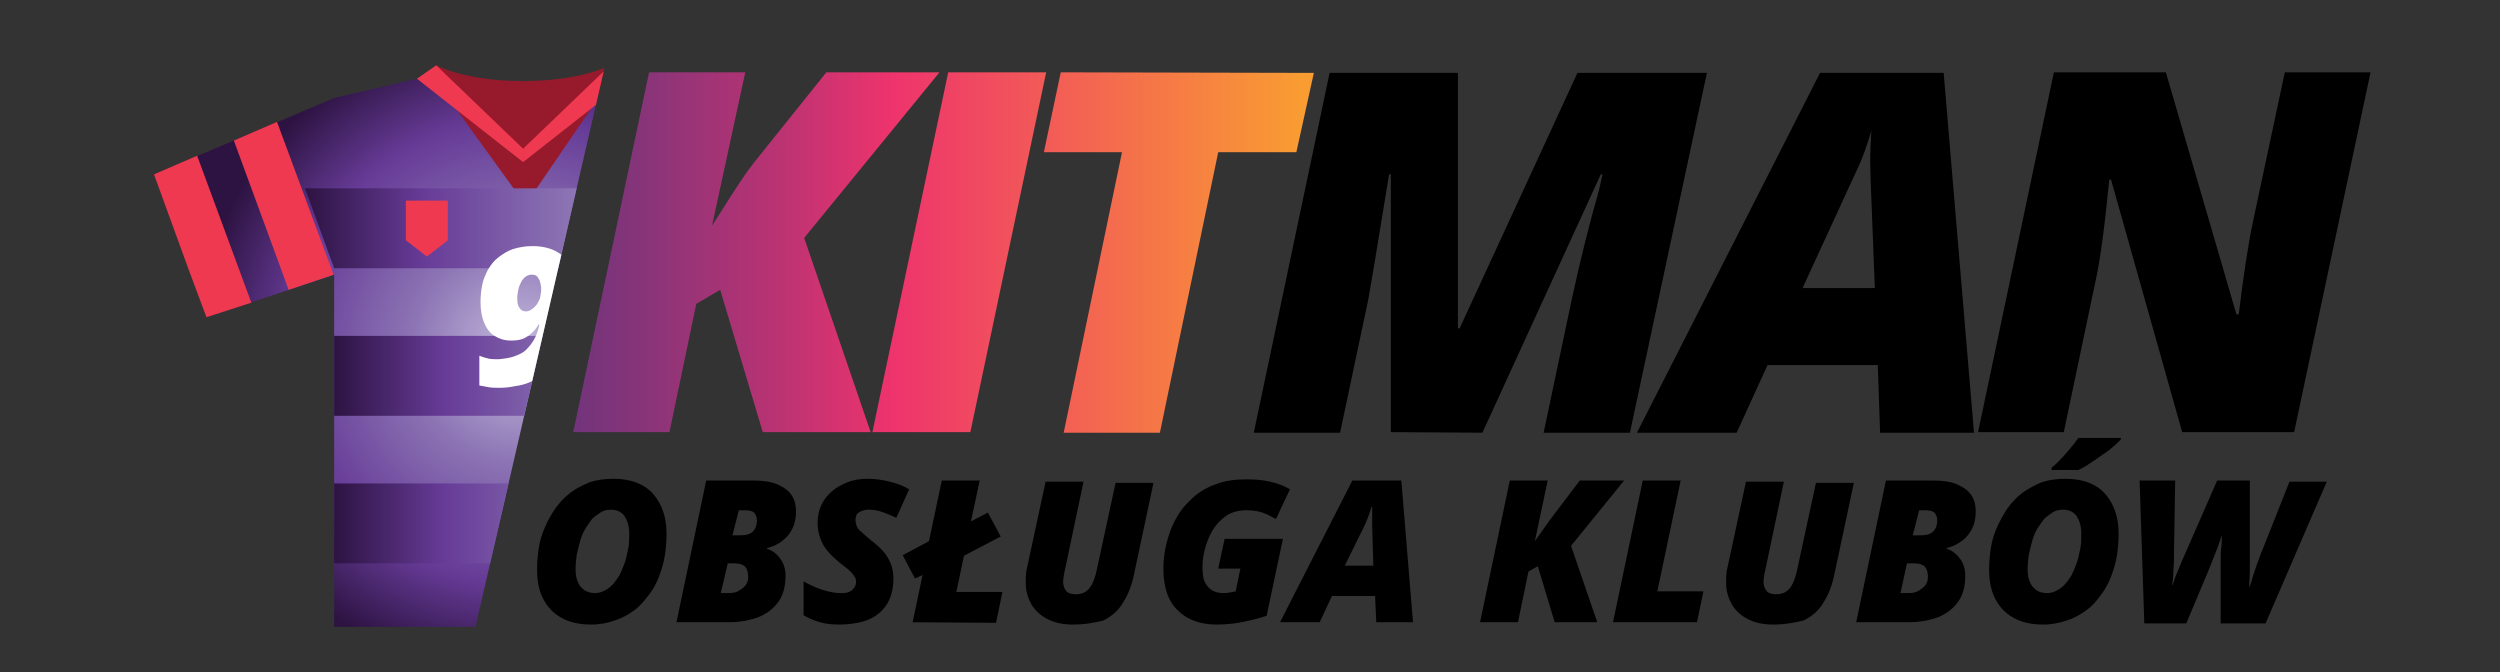 <?xml version="1.0" encoding="utf-8"?>
<!-- Generator: Adobe Illustrator 24.0.3, SVG Export Plug-In . SVG Version: 6.00 Build 0)  -->
<svg version="1.1" id="Layer_1" xmlns="http://www.w3.org/2000/svg" xmlns:xlink="http://www.w3.org/1999/xlink" x="0px" y="0px"
	 viewBox="0 0 428.7 115.3" style="enable-background:new 0 0 428.7 115.3;" xml:space="preserve">
<rect x="0" y="0" width="428.7" height="115.3" fill="#333333" stroke="none"/>
<style type="text/css">
	.st0{fill:url(#SVGID_1_);}
	.st1{enable-background:new    ;}
	.st2{clip-path:url(#SVGID_3_);}
	.st3{fill:url(#SVGID_4_);}
	.st4{fill:#961A2B;}
	.st5{fill:#EF3950;}
	.st6{fill:url(#SVGID_5_);}
	.st7{fill:url(#SVGID_6_);}
	.st8{fill:url(#SVGID_7_);}
	.st9{fill:none;stroke:#143856;stroke-width:0.25;stroke-miterlimit:10;}
	.st10{fill:#FFFFFF;}
</style>
<linearGradient id="SVGID_1_" gradientUnits="userSpaceOnUse" x1="225.3" y1="-207.3" x2="98.3" y2="-207.3" gradientTransform="matrix(1 0 0 -1 0 -164)">
	<stop  offset="0" style="stop-color:#F99C32"/>
	<stop  offset="1.587300e-02" style="stop-color:#F99C32"/>
	<stop  offset="0.571" style="stop-color:#EE336D"/>
	<stop  offset="0.711" style="stop-color:#BE3372"/>
	<stop  offset="0.909" style="stop-color:#873479"/>
	<stop  offset="1" style="stop-color:#72347B"/>
</linearGradient>
<path class="st0" d="M162.6,12.4l-13,61.7h16.8l13-61.7C179.4,12.4,162.6,12.4,162.6,12.4z M161.1,12.4h-19.4L129.2,28
	c-1.2,1.5-3,4.2-5.5,8.2l-1.6,2.5l5.7-26.3h-16.5l-13,61.7h16.5l4.6-22l4.1-2.4l7.3,24.4h18.5l-11.4-33.3L161.1,12.4z M181.9,12.4
	L179,26.1h13.4l-10,48.1h16.5l10-48.1h13.4l3-13.6L181.9,12.4L181.9,12.4z"/>
<path d="M238.5,74.1V29.9h-0.3c-1.9,11.7-3.1,18.9-3.6,21.6l-4.8,22.7H215l13-61.7h22v43.8h0.3l20.2-43.8h22.2l-13.2,61.7h-14.8
	l4.9-23.2c1.4-6.4,2.9-12.5,4.6-18.4l0.6-2.7h-0.3l-20.3,44.3L238.5,74.1L238.5,74.1z"/>
<path d="M322,62.6h-18.9l-5.3,11.6h-17.1l31.4-61.7h21.2l5.2,61.7h-16.1L322,62.6z M309.1,49.4h12.4l-0.7-17.9l-0.1-3.6
	c0-2.1,0.1-4,0.2-5.5c-0.7,2.4-1.5,4.8-2.6,7L309.1,49.4z"/>
<path d="M393.4,74.1h-19.2L362,30.8h-0.3c-0.8,8.2-1.6,14.1-2.4,17.6l-5.4,25.7h-14.7l13-61.7h19.2l12.1,41.5h0.4
	c0.8-6.6,1.6-11.9,2.4-15.7l5.5-25.8h14.7L393.4,74.1z"/>
<g class="st1">
	<path d="M101.4,107.1c-2.1,0-3.8-0.4-5.2-1.2c-1.4-0.8-2.4-1.9-3.1-3.3s-1-3-1-4.9c0-1.3,0.1-2.5,0.3-3.8s0.6-2.5,1.1-3.6
		c0.5-1.2,1.1-2.2,1.8-3.2c0.7-1,1.6-1.9,2.5-2.6s2.1-1.3,3.3-1.8c1.2-0.4,2.6-0.6,4.1-0.6c3,0,5.3,0.9,6.8,2.6s2.3,4,2.3,6.8
		c0,1.3-0.1,2.5-0.3,3.8c-0.2,1.3-0.6,2.5-1,3.6c-0.5,1.2-1,2.2-1.8,3.2s-1.5,1.9-2.5,2.6s-2,1.3-3.3,1.7
		C104.3,106.8,102.9,107.1,101.4,107.1z M102,101.7c0.5,0,1.1-0.1,1.6-0.4c0.5-0.2,1-0.6,1.4-1s0.8-1,1.2-1.6
		c0.3-0.6,0.6-1.3,0.9-2.1c0.3-0.8,0.4-1.6,0.6-2.4s0.2-1.8,0.2-2.7c0-1.3-0.3-2.2-0.8-3c-0.5-0.7-1.3-1.1-2.3-1.1
		c-0.6,0-1.2,0.1-1.7,0.4s-1,0.7-1.5,1.1c-0.4,0.5-0.8,1.1-1.2,1.7c-0.4,0.7-0.7,1.4-0.9,2.1s-0.4,1.6-0.6,2.4
		c-0.1,0.8-0.2,1.6-0.2,2.5s0.1,1.6,0.4,2.2c0.2,0.6,0.6,1,1.1,1.4C100.7,101.5,101.3,101.7,102,101.7z"/>
	<path d="M116,106.7l5.1-24.3h8.1c1.7,0,3.1,0.2,4.2,0.7c1.1,0.5,1.9,1.1,2.4,1.9s0.7,1.7,0.7,2.7c0,1.1-0.2,2.1-0.6,2.9
		c-0.4,0.8-0.9,1.5-1.7,2.1c-0.7,0.6-1.6,1-2.7,1.3v0.1c1,0.3,1.7,0.9,2.3,1.7c0.6,0.8,0.9,1.8,0.9,2.9c0,1.9-0.4,3.4-1.3,4.6
		s-2,2-3.5,2.6c-1.5,0.5-3.1,0.8-4.9,0.8C125,106.7,116,106.7,116,106.7z M123.6,101.7h1.4c0.7,0,1.2-0.1,1.7-0.4s0.9-0.6,1.2-1
		c0.3-0.4,0.4-0.9,0.4-1.4c0-0.8-0.2-1.3-0.5-1.7c-0.4-0.4-1-0.6-1.9-0.6h-1.1L123.6,101.7z M125.6,91.8h1.2c0.8,0,1.4-0.1,1.8-0.3
		c0.4-0.2,0.7-0.5,0.9-0.9s0.3-0.9,0.3-1.4s-0.2-1-0.5-1.3s-0.9-0.4-1.6-0.4h-1L125.6,91.8z"/>
	<path d="M144,107.1c-1.2,0-2.4-0.1-3.4-0.4s-2-0.7-2.8-1.2v-5.8c0.9,0.5,1.9,1,3.1,1.4c1.2,0.4,2.3,0.6,3.3,0.6
		c0.4,0,0.8,0,1.1-0.1s0.6-0.2,0.8-0.4c0.2-0.2,0.4-0.4,0.5-0.6s0.2-0.5,0.2-0.8c0-0.4-0.1-0.8-0.4-1.1c-0.2-0.4-0.6-0.7-1-1.1
		c-0.4-0.3-0.9-0.7-1.4-1.1c-0.7-0.6-1.4-1.2-2-1.9s-1-1.4-1.3-2.2c-0.3-0.8-0.5-1.7-0.5-2.7c0-1.1,0.2-2.1,0.6-3s1-1.7,1.8-2.4
		c0.8-0.7,1.7-1.2,2.7-1.6s2.2-0.6,3.5-0.6s2.6,0.2,3.8,0.5s2.3,0.7,3.3,1.3l-2.2,4.9c-0.8-0.4-1.6-0.7-2.4-1s-1.6-0.4-2.4-0.4
		c-0.5,0-0.8,0.1-1.1,0.2s-0.5,0.3-0.7,0.4c-0.2,0.2-0.3,0.4-0.3,0.6c-0.1,0.2-0.1,0.4-0.1,0.6c0,0.3,0.1,0.7,0.2,1s0.4,0.7,0.8,1
		c0.4,0.4,0.9,0.8,1.6,1.4c0.9,0.7,1.6,1.3,2.2,2c0.6,0.7,1,1.4,1.3,2.2c0.3,0.8,0.4,1.6,0.4,2.5c0,1.2-0.2,2.3-0.6,3.3
		c-0.4,1-1,1.8-1.8,2.5s-1.8,1.2-2.9,1.5S145.4,107.1,144,107.1z"/>
	<path d="M156.5,106.7l1.7-8.1l-1.3,0.6l-2.1-4l4.5-2.4l2.2-10.4h6.5l-1.5,7l2.9-1.5l2.2,4.1l-6.3,3.3l-1.3,6.2h7.9l-1.1,5.3
		L156.5,106.7L156.5,106.7z"/>
	<path d="M184,107.1c-1.7,0-3.1-0.3-4.3-0.9s-2.1-1.4-2.8-2.5c-0.6-1.1-1-2.3-1-3.6c0-0.3,0-0.7,0-1.1s0.1-0.8,0.1-1.1l3.3-15.3h6.5
		l-3.2,15.2c-0.1,0.3-0.1,0.6-0.2,1c0,0.3-0.1,0.6-0.1,0.9c0,0.7,0.2,1.2,0.5,1.6s0.9,0.6,1.6,0.6c0.7,0,1.2-0.1,1.7-0.4
		s0.9-0.8,1.2-1.4s0.6-1.5,0.8-2.5l3.2-14.8h6.5l-3.3,15.5c-0.4,2-1,3.6-1.9,5c-0.8,1.4-2,2.4-3.4,3.1
		C188,106.7,186.2,107.1,184,107.1z"/>
	<path d="M208.6,107.1c-2.7,0-5-0.8-6.6-2.4c-1.7-1.6-2.5-4-2.5-7.2c0-1.6,0.2-3.1,0.6-4.6c0.4-1.5,0.9-2.9,1.7-4.2
		c0.7-1.3,1.7-2.4,2.8-3.4s2.5-1.8,4-2.3c1.5-0.6,3.3-0.8,5.2-0.8c1.4,0,2.8,0.1,4,0.4c1.3,0.3,2.4,0.7,3.4,1.3l-2.4,5.1
		c-0.7-0.4-1.5-0.8-2.3-1.1c-0.9-0.3-1.8-0.4-2.7-0.4c-1.4,0-2.6,0.3-3.6,1s-1.7,1.5-2.3,2.5s-1,2.1-1.3,3.2s-0.4,2.2-0.4,3.1
		c0,1,0.1,1.9,0.4,2.5c0.3,0.6,0.7,1.1,1.2,1.4s1.1,0.5,1.9,0.5c0.4,0,0.8,0,1.1-0.1c0.3,0,0.7-0.1,1.1-0.2l0.8-3.9h-3.8l1.1-5.1h10
		l-2.8,13.2c-1.2,0.4-2.4,0.7-3.8,1C212,106.9,210.4,107.1,208.6,107.1z"/>
	<path d="M219.5,106.7l12.4-24.3h8.4l2,24.3H236l-0.2-4.5h-7.4l-2.1,4.5H219.5z M230.6,97h4.9l-0.2-7c0-0.5,0-1.1,0-1.6s0-1,0-1.5
		h-0.1c-0.2,0.5-0.3,1-0.5,1.5s-0.4,1-0.6,1.5L230.6,97z"/>
	<path d="M253.8,106.7l5.1-24.3h6.5l-2.2,10.4l2.4-3.4l5.3-7h7.6l-9.1,11.2l4.5,13.1h-7.3l-2.9-9.6l-1.6,0.9l-1.8,8.7
		C260.3,106.7,253.8,106.7,253.8,106.7z"/>
	<path d="M276.6,106.7l5.1-24.3h6.5l-4,19h7.9l-1.1,5.3H276.6z"/>
	<path d="M304.1,107.1c-1.7,0-3.1-0.3-4.3-0.9c-1.2-0.6-2.1-1.4-2.8-2.5c-0.6-1.1-1-2.3-1-3.6c0-0.3,0-0.7,0-1.1s0.1-0.8,0.1-1.1
		l3.3-15.3h6.5l-3.2,15.2c-0.1,0.3-0.1,0.6-0.2,1c0,0.3-0.1,0.6-0.1,0.9c0,0.7,0.2,1.2,0.5,1.6s0.9,0.6,1.6,0.6s1.2-0.1,1.7-0.4
		s0.9-0.8,1.2-1.4c0.3-0.6,0.6-1.5,0.8-2.5l3.2-14.8h6.5l-3.3,15.5c-0.4,2-1,3.6-1.9,5c-0.8,1.4-2,2.4-3.4,3.1
		C308,106.7,306.2,107.1,304.1,107.1z"/>
	<path d="M318.3,106.7l5.1-24.3h8.1c1.7,0,3.1,0.2,4.2,0.7s1.9,1.1,2.4,1.9s0.7,1.7,0.7,2.7c0,1.1-0.2,2.1-0.6,2.9s-0.9,1.5-1.7,2.1
		s-1.6,1-2.7,1.3v0.1c1,0.3,1.7,0.9,2.3,1.7c0.6,0.8,0.9,1.8,0.9,2.9c0,1.9-0.4,3.4-1.3,4.6s-2,2-3.5,2.6c-1.5,0.5-3.1,0.8-4.9,0.8
		C327.3,106.7,318.3,106.7,318.3,106.7z M325.9,101.7h1.4c0.7,0,1.2-0.1,1.7-0.4s0.9-0.6,1.2-1c0.3-0.4,0.4-0.9,0.4-1.4
		c0-0.8-0.2-1.3-0.5-1.7c-0.4-0.4-1-0.6-1.9-0.6H327L325.9,101.7z M328,91.8h1.2c0.8,0,1.4-0.1,1.8-0.3c0.4-0.2,0.7-0.5,0.9-0.9
		c0.2-0.4,0.3-0.9,0.3-1.4s-0.2-1-0.5-1.3s-0.9-0.4-1.6-0.4h-1L328,91.8z"/>
	<path d="M350.4,107.1c-2.1,0-3.8-0.4-5.2-1.2s-2.4-1.9-3.1-3.3s-1-3-1-4.9c0-1.3,0.1-2.5,0.3-3.8s0.6-2.5,1.1-3.6s1.1-2.2,1.8-3.2
		c0.7-1,1.6-1.9,2.5-2.6c1-0.7,2.1-1.3,3.3-1.8c1.2-0.4,2.6-0.6,4.1-0.6c3,0,5.3,0.9,6.8,2.6s2.3,4,2.3,6.8c0,1.3-0.1,2.5-0.3,3.8
		c-0.2,1.3-0.6,2.5-1,3.6c-0.5,1.2-1,2.2-1.8,3.2c-0.7,1-1.5,1.9-2.5,2.6s-2,1.3-3.3,1.7C353.2,106.8,351.9,107.1,350.4,107.1z
		 M351,101.7c0.5,0,1.1-0.1,1.6-0.4c0.5-0.2,1-0.6,1.4-1s0.8-1,1.2-1.6c0.3-0.6,0.6-1.3,0.9-2.1c0.3-0.8,0.4-1.6,0.6-2.4
		s0.2-1.8,0.2-2.7c0-1.3-0.3-2.2-0.8-3c-0.5-0.7-1.3-1.1-2.3-1.1c-0.6,0-1.2,0.1-1.7,0.4s-1,0.7-1.5,1.1c-0.4,0.5-0.8,1.1-1.2,1.7
		s-0.7,1.4-0.9,2.1s-0.4,1.6-0.6,2.4c-0.1,0.8-0.2,1.6-0.2,2.5s0.1,1.6,0.4,2.2c0.2,0.6,0.6,1,1.1,1.4
		C349.6,101.5,350.2,101.7,351,101.7z M351.8,80.6v-0.4c0.5-0.4,1.1-0.9,1.6-1.5c0.6-0.6,1.1-1.2,1.6-1.8c0.5-0.6,1-1.2,1.4-1.8h7.3
		v0.2c-0.2,0.3-0.7,0.7-1.2,1.2c-0.6,0.5-1.2,1-2,1.5c-0.7,0.5-1.4,1-2.2,1.5c-0.7,0.5-1.3,0.8-1.9,1.1L351.8,80.6L351.8,80.6z"/>
	<path d="M367.7,106.7l-0.8-24.3h6.1l-0.2,12.2c0,1,0,2-0.1,3c0,1-0.1,1.9-0.2,2.7h0.1c0.2-0.8,0.5-1.6,0.9-2.5s0.7-1.8,1.1-2.6
		l5.6-12.8h5.6v13.2c0,0.6,0,1.3,0,2.3s-0.1,1.9-0.1,2.7h0.1c0.2-0.6,0.4-1.3,0.6-2c0.3-0.8,0.5-1.6,0.8-2.3
		c0.3-0.8,0.5-1.5,0.8-2.1l4.6-11.6h6.4l-10.5,24.3h-7.7v-9.3c0-0.6,0-1.2,0-1.8c0-0.6,0-1.2,0.1-1.9s0.1-1.3,0.1-1.9h-0.1
		c-0.3,1.1-0.7,2.1-1.1,3.1s-0.8,2-1.2,3l-3.7,8.8h-7.2V106.7z"/>
</g>
<g>
	<g>
		<g>
			<g>
				<defs>
					<path id="SVGID_2_" d="M104.4,8.4L80.7,111.1l-25.5,21.5c0,0-74-1.7-74.7-2.2c-0.7-0.5-39.5-26.1-40.7-29.3
						c-1.2-3.2-28-68.2-27.5-69.7S-72.6-12-68.6-13s83.1-15.4,84.1-15.6s64.3-2.5,64.3-2.5L102.9-13L104.4,8.4z"/>
				</defs>
				<clipPath id="SVGID_3_">
					<use xlink:href="#SVGID_2_"  style="overflow:visible;"/>
				</clipPath>
				<g class="st2">
					
						<radialGradient id="SVGID_4_" cx="89.7" cy="-224.2" r="55.876" gradientTransform="matrix(1 0 0 -1 0 -164)" gradientUnits="userSpaceOnUse">
						<stop  offset="0" style="stop-color:#C6BDDE"/>
						<stop  offset="0.347" style="stop-color:#8C74B4"/>
						<stop  offset="0.712" style="stop-color:#663B97"/>
						<stop  offset="1" style="stop-color:#2D1342"/>
					</radialGradient>
					<polygon class="st3" points="122.1,16.8 122.1,16.8 105.4,12.9 89.7,27.8 74.1,12.9 57.3,16.8 26.4,29.9 35.4,54.4 57.3,47.1 
						57.3,47.9 57.3,107.5 89.7,107.5 122.1,107.5 122.1,47.9 122.1,47.1 144,54.4 153,29.9 					"/>
					<path class="st4" d="M74.9,14.1c0,0,5.8,1.1,13.7,1.1s16.2-1.6,16.2-1.6L90.1,35.1L74.9,14.1z"/>
					<polygon class="st5" points="43.1,51.9 33.8,26.7 26.4,29.9 32.3,46.1 35.4,54.4 					"/>
					<polygon class="st5" points="47.5,20.9 40.1,24.1 49.5,49.7 57.2,47.1 					"/>
					<polygon class="st5" points="136.3,51.9 145.6,26.7 153,29.9 147.1,46.1 144,54.4 					"/>
					<polygon class="st5" points="131.9,20.9 139.4,24.1 129.9,49.7 122.2,47.1 					"/>
					
						<linearGradient id="SVGID_5_" gradientUnits="userSpaceOnUse" x1="122.1" y1="-253.75" x2="57.3" y2="-253.75" gradientTransform="matrix(1 0 0 -1 0 -164)">
						<stop  offset="0" style="stop-color:#C6BDDE"/>
						<stop  offset="0.347" style="stop-color:#8C74B4"/>
						<stop  offset="0.712" style="stop-color:#663B97"/>
						<stop  offset="1" style="stop-color:#2D1342"/>
					</linearGradient>
					<rect x="57.3" y="82.9" class="st6" width="64.8" height="13.7"/>
					
						<linearGradient id="SVGID_6_" gradientUnits="userSpaceOnUse" x1="122.1" y1="-228.45" x2="57.3" y2="-228.45" gradientTransform="matrix(1 0 0 -1 0 -164)">
						<stop  offset="0" style="stop-color:#C6BDDE"/>
						<stop  offset="0.347" style="stop-color:#8C74B4"/>
						<stop  offset="0.712" style="stop-color:#663B97"/>
						<stop  offset="1" style="stop-color:#2D1342"/>
					</linearGradient>
					<rect x="57.3" y="57.6" class="st7" width="64.8" height="13.7"/>
					
						<linearGradient id="SVGID_7_" gradientUnits="userSpaceOnUse" x1="122.1" y1="-203.15" x2="52.3" y2="-203.15" gradientTransform="matrix(1 0 0 -1 0 -164)">
						<stop  offset="0" style="stop-color:#C6BDDE"/>
						<stop  offset="0.347" style="stop-color:#8C74B4"/>
						<stop  offset="0.712" style="stop-color:#663B97"/>
						<stop  offset="1" style="stop-color:#2D1342"/>
					</linearGradient>
					<polygon class="st8" points="57.3,46 122.1,46 122.1,32.3 52.3,32.3 					"/>
					<path class="st9" d="M74.8,11.2"/>
					<path class="st4" d="M89.7,13.9c-10,0-14.9-2.7-14.9-2.7v3.6c0,0,6.4,2,14.9,2s14.9-2,14.9-2v-3.6
						C104.6,11.2,99.7,13.9,89.7,13.9"/>
					<polygon class="st5" points="89.7,27.8 89.7,25.5 74.8,11.2 71.5,13.5 					"/>
					<polygon class="st5" points="89.7,27.8 89.7,25.5 104.6,11.2 107.9,13.5 					"/>
					<polygon class="st5" points="73.2,34.4 69.6,34.4 69.6,41.2 73.2,44 76.8,41.2 76.8,34.4 					"/>
					<g class="st1">
						<path class="st10" d="M85.7,66.5c-0.7,0-1.3,0-1.9-0.1c-0.6-0.1-1.1-0.2-1.6-0.3v-5.1c0.5,0.2,1.1,0.4,1.6,0.5
							c0.5,0.1,1.1,0.1,1.7,0.1c1-0.1,1.9-0.2,2.7-0.5s1.5-0.6,2-1.1s1-1.1,1.4-1.8s0.7-1.6,0.9-2.6h-0.1c-0.3,0.5-0.6,0.9-1,1.3
							s-0.9,0.8-1.5,1.1s-1.4,0.4-2.3,0.4c-1.1,0-2-0.3-2.8-0.8c-0.8-0.5-1.4-1.3-1.8-2.3s-0.6-2.1-0.6-3.5c0-1,0.1-2,0.3-3
							c0.2-1,0.6-1.8,1-2.6c0.5-0.8,1-1.5,1.8-2.1s1.6-1.1,2.5-1.4c1-0.3,2.1-0.5,3.3-0.5c1.8,0,3.3,0.4,4.4,1.1
							c1.1,0.7,2,1.7,2.5,3c0.5,1.3,0.8,2.8,0.8,4.5c0,1.1-0.1,2.3-0.3,3.4c-0.2,1.2-0.4,2.3-0.8,3.4c-0.4,1.1-0.8,2.1-1.4,3.1
							c-0.6,1-1.3,1.9-2.1,2.6c-0.5,0.5-1.1,0.9-1.7,1.3c-0.6,0.4-1.3,0.7-2,1s-1.5,0.5-2.3,0.6C87.5,66.4,86.6,66.5,85.7,66.5z
							 M90.2,53.4c0.3,0,0.6-0.1,0.9-0.3c0.3-0.2,0.5-0.4,0.8-0.7s0.4-0.7,0.6-1c0.1-0.3,0.2-0.6,0.2-0.9c0.1-0.3,0.1-0.7,0.1-1
							c0-0.4-0.1-0.8-0.2-1.2s-0.3-0.6-0.5-0.9c-0.2-0.2-0.5-0.3-0.9-0.3c-0.4,0-0.7,0.1-1,0.3c-0.3,0.2-0.6,0.5-0.8,0.9
							c-0.2,0.4-0.4,0.8-0.5,1.3s-0.2,1-0.2,1.5c0,0.8,0.1,1.4,0.4,1.7C89.3,53.2,89.7,53.4,90.2,53.4z"/>
					</g>
				</g>
			</g>
		</g>
	</g>
</g>
</svg>
